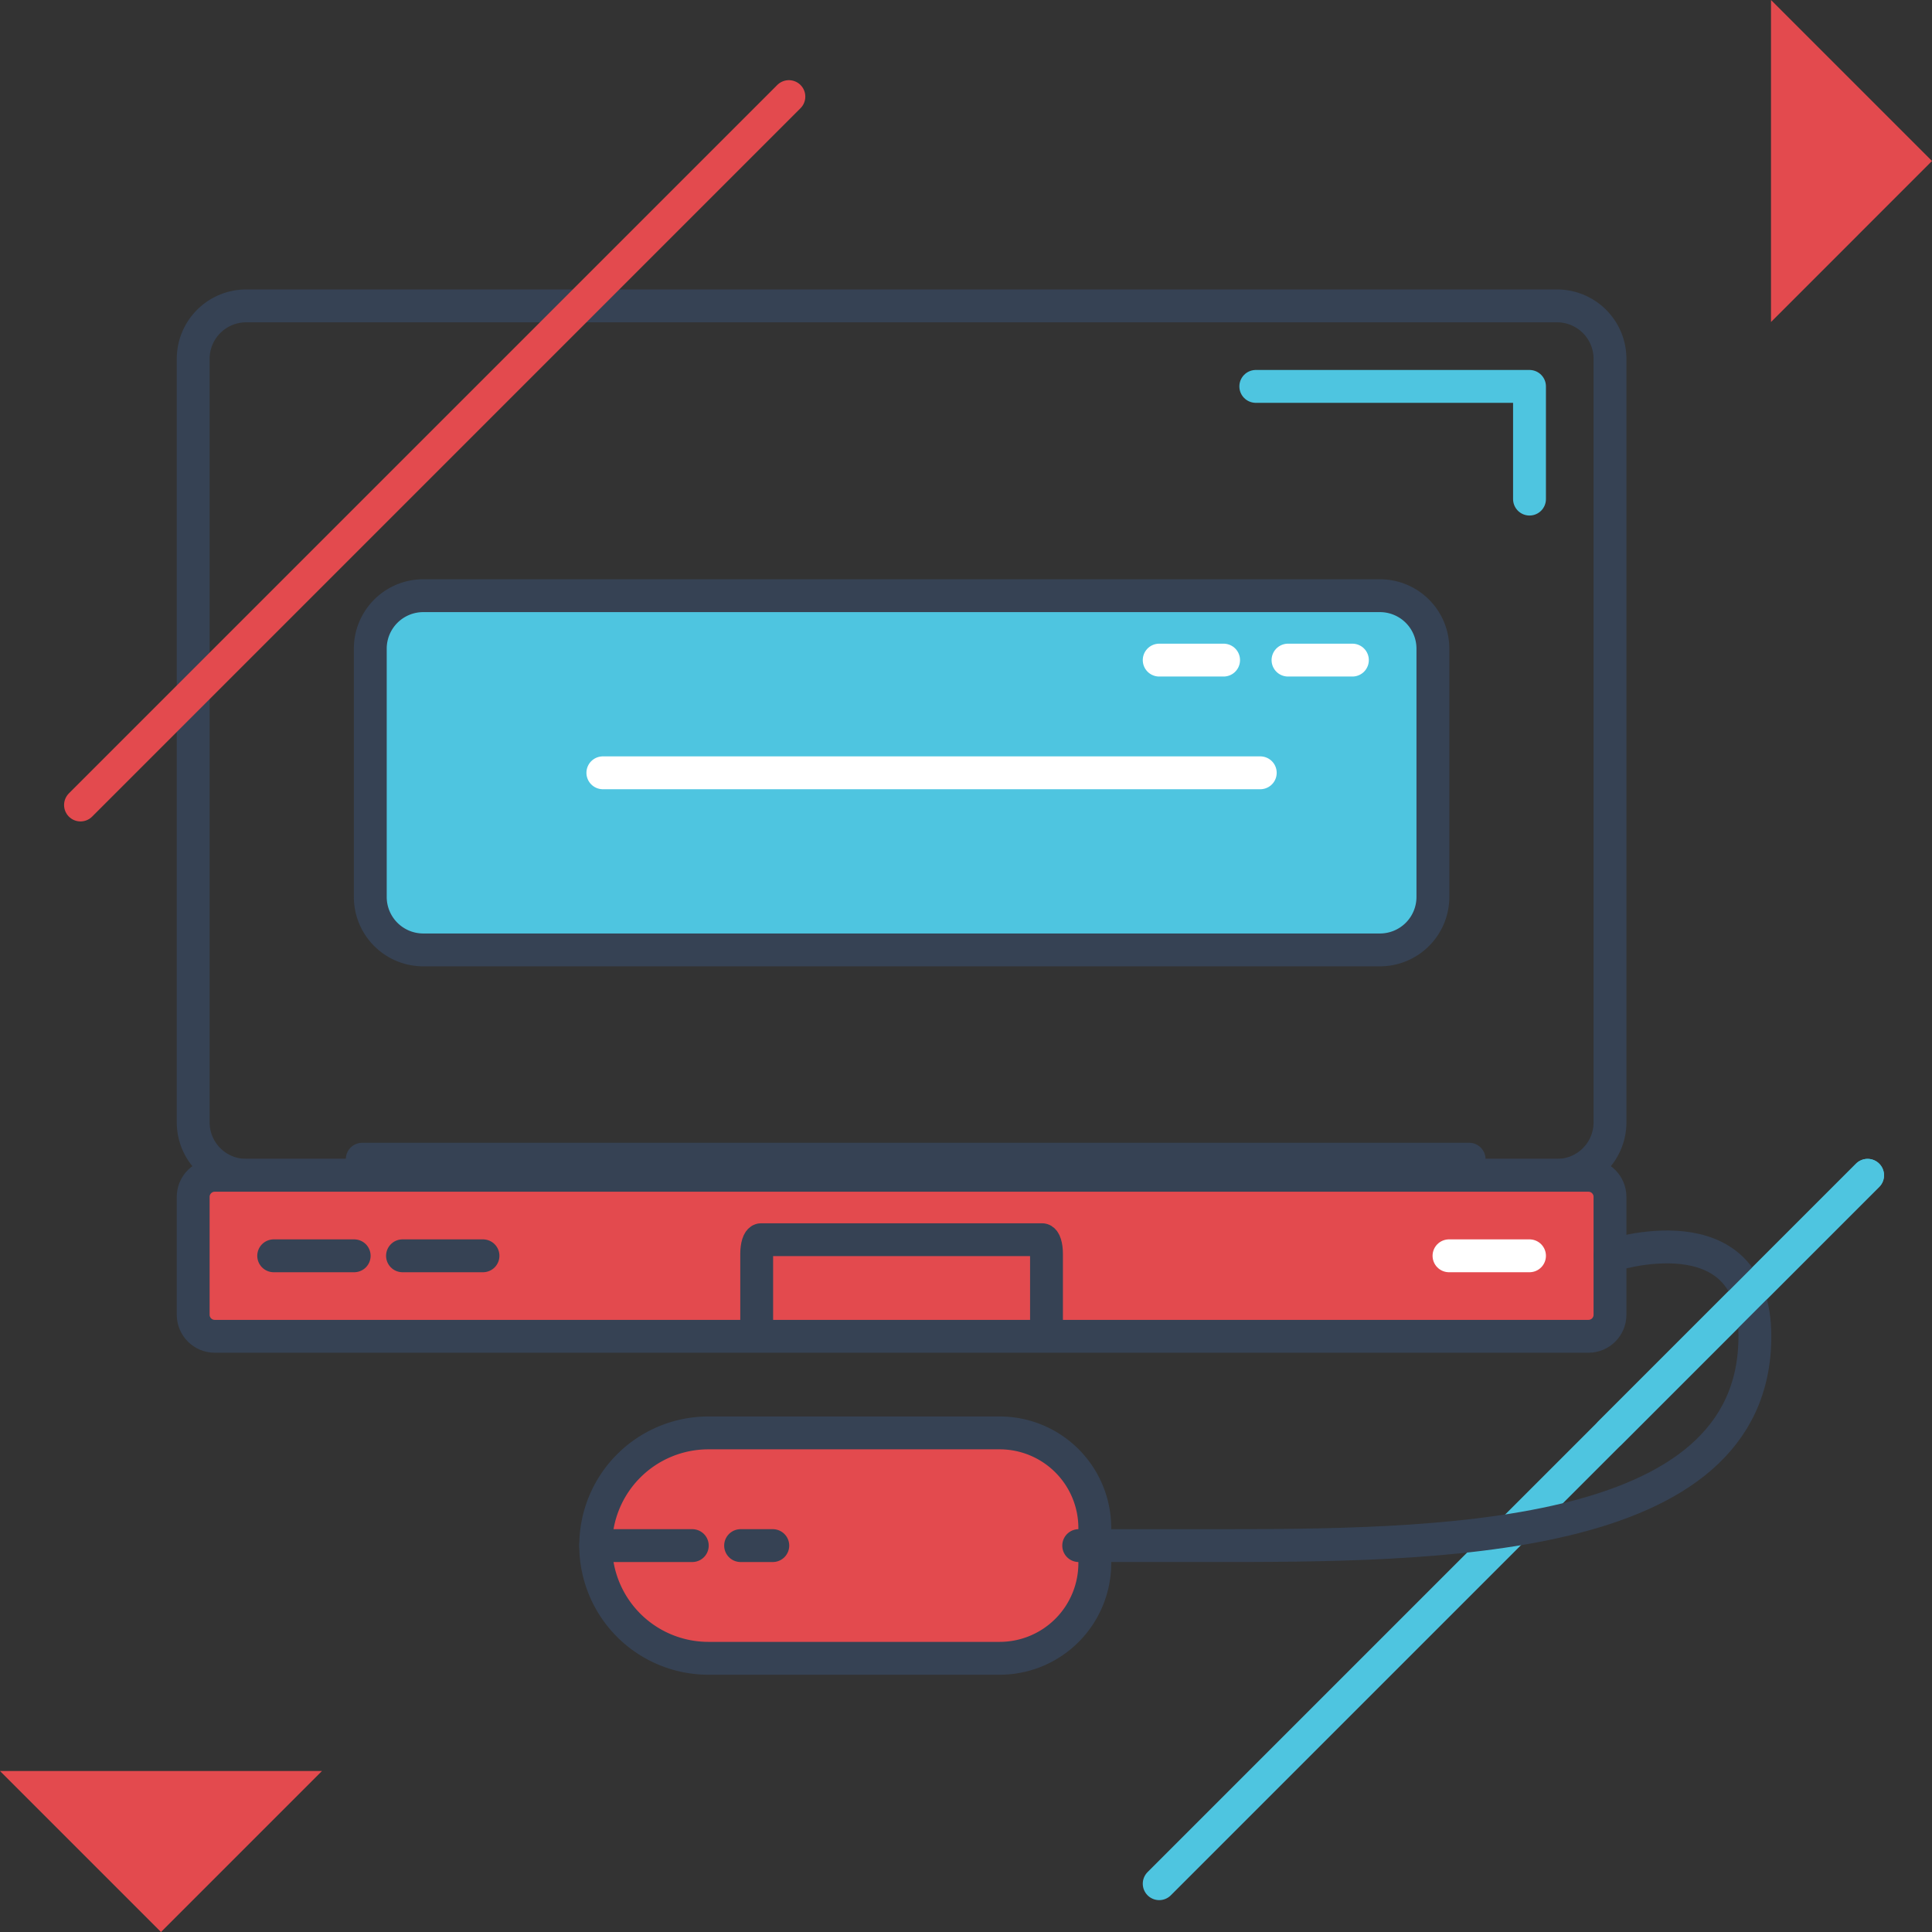 <svg width="160" height="160" fill="none" xmlns="http://www.w3.org/2000/svg"><rect width="100%" height="100%" fill="#333333" stroke="none"/><g clip-path="url(#clip0)"><path d="M114.282 78.667H35.05a4.385 4.385 0 01-4.384-4.384V53.717a4.385 4.385 0 014.384-4.384h79.232a4.384 4.384 0 014.384 4.384v20.566a4.384 4.384 0 01-4.384 4.384z" fill="#4EC5E0"/><path d="M114.282 78.667H35.05a4.385 4.385 0 01-4.384-4.384V53.717a4.385 4.385 0 014.384-4.384h79.232a4.384 4.384 0 014.384 4.384v20.566a4.384 4.384 0 01-4.384 4.384z" stroke="#364254" stroke-width="2.721" stroke-miterlimit="10" stroke-linecap="round" stroke-linejoin="round"/><path d="M82.789 137.333H58.666A9.333 9.333 0 0149.333 128a9.333 9.333 0 019.333-9.333H82.79a7.878 7.878 0 017.877 7.877v2.912a7.878 7.878 0 01-7.877 7.877z" fill="#E34A4E"/><path d="M82.789 137.333H58.666A9.333 9.333 0 0149.333 128a9.333 9.333 0 019.333-9.333H82.79a7.878 7.878 0 017.877 7.877v2.912a7.878 7.878 0 01-7.877 7.877z" stroke="#364254" stroke-width="2.721" stroke-miterlimit="10" stroke-linecap="round" stroke-linejoin="round"/><path d="M96 156l58.667-58.667" stroke="#4EC5E0" stroke-width="2.721" stroke-miterlimit="10" stroke-linecap="round" stroke-linejoin="round"/><path d="M146.667 26.667L160 13.333 146.667 0v26.667zM0 146.667L13.333 160l13.333-13.333H0z" fill="#E34A4E"/><path d="M128.949 97.333H20.384A4.385 4.385 0 0116 92.95V29.717a4.385 4.385 0 014.384-4.384h108.565a4.385 4.385 0 014.384 4.384V92.95a4.385 4.385 0 01-4.384 4.384z" stroke="#364254" stroke-width="2.721" stroke-miterlimit="10" stroke-linecap="round" stroke-linejoin="round"/><path d="M131.549 110.667H17.785c-.987 0-1.786-.8-1.786-1.786v-9.762c0-.986.8-1.786 1.786-1.786h113.764c.985 0 1.784.8 1.784 1.786v9.762c0 .986-.799 1.786-1.784 1.786z" fill="#E34A4E"/><path d="M131.549 110.667H17.785c-.987 0-1.786-.8-1.786-1.786v-9.762c0-.986.8-1.786 1.786-1.786h113.764c.985 0 1.784.8 1.784 1.786v9.762c0 .986-.799 1.786-1.784 1.786z" stroke="#364254" stroke-width="2.721" stroke-miterlimit="10" stroke-linecap="round" stroke-linejoin="round"/><path d="M62.666 110.215v-6.382c0-.645.165-1.166.366-1.166h23.27c.2 0 .364.521.364 1.166v6.382m-64-6.215h6.667m4 0H40" stroke="#364254" stroke-width="2.721" stroke-miterlimit="10" stroke-linecap="round" stroke-linejoin="round"/><path d="M120 104h6.667" stroke="#fff" stroke-width="2.721" stroke-miterlimit="10" stroke-linecap="round" stroke-linejoin="round"/><path d="M49.926 64h54.444" stroke="#fff" stroke-width="2.721" stroke-linecap="round" stroke-linejoin="round"/><path d="M112 54.667h-5.333m-5.334 0H96" stroke="#fff" stroke-width="2.721" stroke-miterlimit="10" stroke-linecap="round" stroke-linejoin="round"/><path d="M133.333 104s12-4 12 6.667C145.333 128 118.667 128 100 128H89.333" stroke="#364254" stroke-width="2.721" stroke-miterlimit="10" stroke-linecap="round" stroke-linejoin="round"/><path d="M30 96h91.667" stroke="#364254" stroke-width="2.721" stroke-linecap="round" stroke-linejoin="round"/><path d="M133.333 118.667l21.334-21.334" stroke="#4EC5E0" stroke-width="2.721" stroke-miterlimit="10" stroke-linecap="round" stroke-linejoin="round"/><path d="M6.667 66.667L65.332 8" stroke="#E34A4E" stroke-width="2.721" stroke-miterlimit="10" stroke-linecap="round" stroke-linejoin="round"/><path d="M104 32h22.667v9.333" stroke="#4EC5E0" stroke-width="2.721" stroke-miterlimit="10" stroke-linecap="round" stroke-linejoin="round"/><path d="M49.333 128h8-8z" fill="#E34A4E"/><path d="M49.333 128h8" stroke="#364254" stroke-width="2.721" stroke-miterlimit="10" stroke-linecap="round" stroke-linejoin="round"/><path d="M61.333 128H64h-2.667z" fill="#E34A4E"/><path d="M61.333 128H64" stroke="#364254" stroke-width="2.721" stroke-miterlimit="10" stroke-linecap="round" stroke-linejoin="round"/></g><defs><clipPath id="clip0"><path fill="#fff" d="M0 0h160v160H0z"/></clipPath></defs></svg>